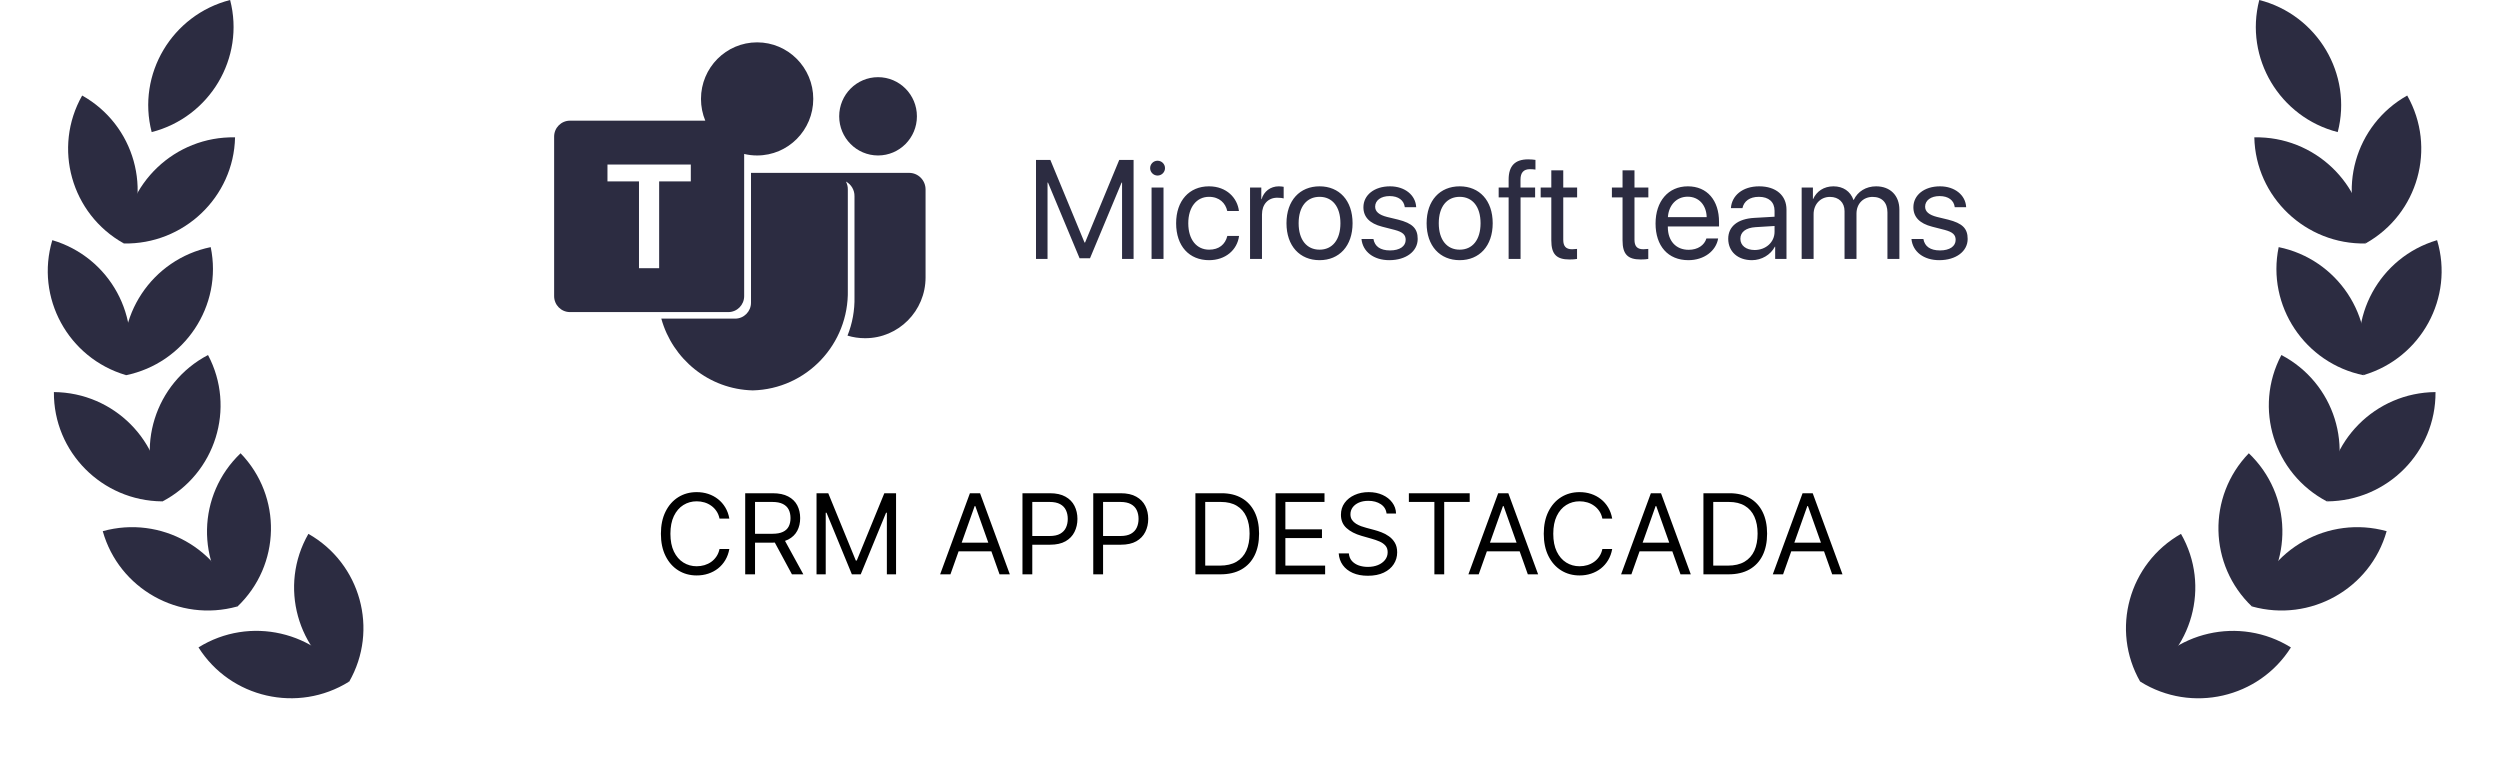 <svg width="235" height="72" viewBox="0 0 235 72" fill="none" xmlns="http://www.w3.org/2000/svg">
<path d="M14.258 12.418C12.844 6.965 16.175 1.398 21.631 0C23.046 5.452 19.715 11.02 14.258 12.418Z" fill="#2C2C41"/>
<path d="M11.62 22.887C11.74 17.258 16.465 12.792 22.095 12.911C21.975 18.54 17.249 23.006 11.62 22.887Z" fill="#2C2C41"/>
<path d="M11.617 22.87C14.402 17.966 12.643 11.739 7.724 8.98C4.94 13.884 6.698 20.112 11.617 22.87Z" fill="#2C2C41"/>
<path d="M11.829 35.273C10.685 29.759 14.289 24.36 19.807 23.23C20.951 28.745 17.347 34.143 11.829 35.273Z" fill="#2C2C41"/>
<path d="M11.823 35.256C13.44 29.859 10.332 24.177 4.917 22.575C3.3 27.972 6.408 33.654 11.823 35.256Z" fill="#2C2C41"/>
<path d="M15.257 47.143C12.617 42.161 14.557 35.987 19.554 33.372C22.194 38.354 20.254 44.528 15.257 47.143Z" fill="#2C2C41"/>
<path d="M15.245 47.129C15.289 41.499 10.722 36.899 5.066 36.855C5.021 42.485 9.588 47.085 15.245 47.129Z" fill="#2C2C41"/>
<path d="M22.314 57.022C18.391 52.959 18.526 46.505 22.615 42.607C26.538 46.671 26.403 53.124 22.314 57.022Z" fill="#2C2C41"/>
<path d="M22.298 57.011C20.776 51.588 15.117 48.417 9.659 49.93C11.182 55.354 16.84 58.524 22.298 57.011Z" fill="#2C2C41"/>
<path d="M32.817 64.089C27.912 61.308 26.182 55.072 28.99 50.182C33.895 52.962 35.625 59.199 32.817 64.089Z" fill="#2C2C41"/>
<path d="M32.8 64.082C29.797 59.319 23.46 57.866 18.658 60.856C21.661 65.619 27.998 67.072 32.8 64.082Z" fill="#2C2C41"/>
<path d="M219.746 12.418C221.16 6.965 217.829 1.398 212.372 0C210.958 5.452 214.289 11.02 219.746 12.418Z" fill="#2C2C41"/>
<path d="M222.381 22.887C222.261 17.258 217.536 12.792 211.906 12.911C212.026 18.54 216.752 23.006 222.381 22.887Z" fill="#2C2C41"/>
<path d="M222.385 22.87C219.6 17.966 221.359 11.739 226.278 8.98C229.062 13.884 227.304 20.112 222.385 22.87Z" fill="#2C2C41"/>
<path d="M222.173 35.272C223.317 29.758 219.713 24.359 214.195 23.23C213.052 28.744 216.655 34.142 222.173 35.272Z" fill="#2C2C41"/>
<path d="M222.181 35.256C220.564 29.859 223.671 24.177 229.086 22.575C230.703 27.972 227.595 33.654 222.181 35.256Z" fill="#2C2C41"/>
<path d="M218.746 47.143C221.387 42.161 219.446 35.987 214.45 33.372C211.809 38.354 213.75 44.528 218.746 47.143Z" fill="#2C2C41"/>
<path d="M218.759 47.129C218.715 41.499 223.282 36.899 228.938 36.855C228.983 42.485 224.416 47.085 218.759 47.129Z" fill="#2C2C41"/>
<path d="M211.69 57.022C215.612 52.959 215.477 46.505 211.388 42.607C207.466 46.671 207.601 53.124 211.69 57.022Z" fill="#2C2C41"/>
<path d="M211.705 57.011C213.228 51.588 218.886 48.417 224.344 49.93C222.822 55.354 217.163 58.524 211.705 57.011Z" fill="#2C2C41"/>
<path d="M201.186 64.091C206.091 61.31 207.821 55.074 205.013 50.184C200.109 52.964 198.378 59.201 201.186 64.091Z" fill="#2C2C41"/>
<path d="M201.204 64.085C204.207 59.322 210.544 57.869 215.346 60.859C212.343 65.622 206.006 67.075 201.204 64.085Z" fill="#2C2C41"/>
<path d="M82.537 14.614C84.554 14.614 86.19 12.966 86.19 10.934C86.19 8.901 84.554 7.254 82.537 7.254C80.519 7.254 78.884 8.901 78.884 10.934C78.884 12.966 80.519 14.614 82.537 14.614Z" fill="#2C2C41"/>
<path d="M85.46 16.25H78.207H76.442H70.594V28.452C70.594 29.281 69.928 29.951 69.106 29.951H62.163C63.216 33.76 66.637 36.596 70.763 36.697C75.815 36.572 79.813 32.35 79.695 27.259V17.823C79.702 17.549 79.636 17.288 79.515 17.063C80.007 17.328 80.336 17.855 80.322 18.454V27.892C80.352 29.184 80.117 30.42 79.665 31.548C80.186 31.706 80.735 31.791 81.306 31.791H81.332C84.464 31.791 87.003 29.233 87.003 26.079V17.804C87.001 16.946 86.311 16.25 85.46 16.25Z" fill="#2C2C41"/>
<path d="M71.169 3.981C68.254 3.981 65.892 6.361 65.892 9.298C65.892 10.022 66.036 10.713 66.296 11.343H53.576C52.754 11.343 52.088 12.013 52.088 12.842V27.837C52.088 28.665 52.754 29.336 53.576 29.336H68.463C69.285 29.336 69.951 28.665 69.951 27.837V14.472C70.342 14.565 70.75 14.614 71.169 14.614C74.085 14.614 76.447 12.234 76.447 9.298C76.447 6.361 74.085 3.981 71.169 3.981ZM64.936 17.05H61.96V25.213H60.065V17.05H57.102V15.466H64.936V17.05Z" fill="#2C2C41"/>
<path d="M106.557 24.34V15.031H105.209L101.996 22.798H101.945L98.732 15.031H97.384V24.34H98.468V17.166H98.513L101.48 24.275H102.461L105.428 17.166H105.473V24.34H106.557ZM108.247 24.34H109.37V17.631H108.247V24.34ZM108.808 16.502C109.195 16.502 109.511 16.186 109.511 15.805C109.511 15.418 109.195 15.108 108.808 15.108C108.428 15.108 108.112 15.418 108.112 15.805C108.112 16.186 108.428 16.502 108.808 16.502ZM116.459 19.831C116.317 18.624 115.317 17.515 113.64 17.515C111.789 17.515 110.556 18.869 110.556 20.985C110.556 23.146 111.795 24.456 113.653 24.456C115.175 24.456 116.298 23.514 116.472 22.179H115.369C115.175 22.985 114.575 23.469 113.659 23.469C112.498 23.469 111.698 22.546 111.698 20.985C111.698 19.463 112.485 18.502 113.646 18.502C114.633 18.502 115.201 19.102 115.362 19.831H116.459ZM117.504 24.34H118.626V20.16C118.626 19.211 119.194 18.585 120.065 18.585C120.336 18.585 120.575 18.618 120.665 18.65V17.56C120.575 17.547 120.407 17.515 120.213 17.515C119.426 17.515 118.807 17.986 118.588 18.727H118.562V17.631H117.504V24.34ZM124.039 24.456C125.89 24.456 127.142 23.12 127.142 20.985C127.142 18.843 125.89 17.515 124.039 17.515C122.181 17.515 120.929 18.843 120.929 20.985C120.929 23.12 122.181 24.456 124.039 24.456ZM124.039 23.469C122.852 23.469 122.071 22.566 122.071 20.985C122.071 19.405 122.852 18.502 124.039 18.502C125.226 18.502 126 19.405 126 20.985C126 22.566 125.226 23.469 124.039 23.469ZM128.161 19.482C128.161 20.398 128.741 21.005 129.922 21.308L131.102 21.611C131.857 21.811 132.134 22.069 132.134 22.546C132.134 23.153 131.573 23.54 130.664 23.54C129.754 23.54 129.225 23.166 129.103 22.469H127.98C128.096 23.656 129.122 24.456 130.593 24.456C132.16 24.456 133.263 23.63 133.263 22.462C133.263 21.476 132.773 20.985 131.418 20.643L130.38 20.392C129.619 20.198 129.264 19.889 129.264 19.424C129.264 18.837 129.806 18.431 130.625 18.431C131.451 18.431 131.973 18.831 132.051 19.476H133.121C133.07 18.34 132.051 17.515 130.664 17.515C129.186 17.515 128.161 18.334 128.161 19.482ZM137.211 24.456C139.063 24.456 140.314 23.12 140.314 20.985C140.314 18.843 139.063 17.515 137.211 17.515C135.353 17.515 134.102 18.843 134.102 20.985C134.102 23.12 135.353 24.456 137.211 24.456ZM137.211 23.469C136.024 23.469 135.244 22.566 135.244 20.985C135.244 19.405 136.024 18.502 137.211 18.502C138.398 18.502 139.172 19.405 139.172 20.985C139.172 22.566 138.398 23.469 137.211 23.469ZM141.811 24.34H142.933V18.553H144.301V17.631H142.927V16.889C142.927 16.224 143.217 15.902 143.823 15.902C144.01 15.902 144.197 15.921 144.333 15.941V15.031C144.172 15.005 143.901 14.979 143.649 14.979C142.411 14.979 141.811 15.592 141.811 16.883V17.631H140.875V18.553H141.811V24.34ZM145.823 16.012V17.631H144.823V18.553H145.823V22.598C145.823 23.888 146.3 24.391 147.533 24.391C147.797 24.391 148.107 24.372 148.242 24.34V23.398C148.165 23.411 147.907 23.43 147.778 23.43C147.204 23.43 146.946 23.153 146.946 22.54V18.553H148.249V17.631H146.946V16.012H145.823ZM152.519 16.012V17.631H151.519V18.553H152.519V22.598C152.519 23.888 152.996 24.391 154.228 24.391C154.493 24.391 154.803 24.372 154.938 24.34V23.398C154.861 23.411 154.603 23.43 154.474 23.43C153.9 23.43 153.641 23.153 153.641 22.54V18.553H154.945V17.631H153.641V16.012H152.519ZM158.641 18.489C159.699 18.489 160.402 19.289 160.428 20.411H156.783C156.854 19.295 157.589 18.489 158.641 18.489ZM160.402 22.417C160.215 23.049 159.589 23.482 158.738 23.482C157.531 23.482 156.777 22.637 156.777 21.353V21.288H161.589V20.863C161.589 18.831 160.473 17.515 158.66 17.515C156.809 17.515 155.622 18.927 155.622 21.011C155.622 23.12 156.789 24.456 158.712 24.456C160.176 24.456 161.311 23.591 161.505 22.417H160.402ZM164.937 23.501C164.131 23.501 163.595 23.082 163.595 22.443C163.595 21.811 164.111 21.411 165.014 21.353L166.808 21.243V21.792C166.808 22.759 165.995 23.501 164.937 23.501ZM164.685 24.456C165.588 24.456 166.44 23.953 166.84 23.185H166.866V24.34H167.93V19.701C167.93 18.366 166.937 17.515 165.363 17.515C163.776 17.515 162.782 18.405 162.705 19.566H163.789C163.931 18.908 164.472 18.502 165.337 18.502C166.266 18.502 166.808 18.992 166.808 19.811V20.372L164.885 20.482C163.337 20.572 162.453 21.295 162.453 22.443C162.453 23.649 163.35 24.456 164.685 24.456ZM169.356 24.34H170.478V20.134C170.478 19.205 171.123 18.508 172.013 18.508C172.846 18.508 173.387 19.037 173.387 19.843V24.34H174.51V20.076C174.51 19.166 175.136 18.508 176.026 18.508C176.91 18.508 177.419 19.05 177.419 19.966V24.34H178.542V19.708C178.542 18.379 177.684 17.515 176.355 17.515C175.413 17.515 174.626 17.992 174.252 18.792H174.226C173.936 17.979 173.258 17.515 172.342 17.515C171.439 17.515 170.755 17.992 170.439 18.702H170.414V17.631H169.356V24.34ZM179.858 19.482C179.858 20.398 180.438 21.005 181.619 21.308L182.799 21.611C183.554 21.811 183.831 22.069 183.831 22.546C183.831 23.153 183.27 23.54 182.36 23.54C181.451 23.54 180.922 23.166 180.799 22.469H179.677C179.793 23.656 180.819 24.456 182.29 24.456C183.857 24.456 184.96 23.63 184.96 22.462C184.96 21.476 184.47 20.985 183.115 20.643L182.077 20.392C181.315 20.198 180.961 19.889 180.961 19.424C180.961 18.837 181.503 18.431 182.322 18.431C183.147 18.431 183.67 18.831 183.747 19.476H184.818C184.767 18.34 183.747 17.515 182.36 17.515C180.883 17.515 179.858 18.334 179.858 19.482Z" fill="#2C2C41"/>
<path d="M68.558 48.746H67.635C67.58 48.481 67.484 48.247 67.348 48.046C67.214 47.845 67.05 47.677 66.857 47.54C66.665 47.401 66.453 47.297 66.22 47.227C65.987 47.158 65.744 47.123 65.49 47.123C65.029 47.123 64.611 47.24 64.236 47.473C63.864 47.706 63.567 48.05 63.346 48.504C63.128 48.958 63.019 49.515 63.019 50.175C63.019 50.836 63.128 51.393 63.346 51.847C63.567 52.301 63.864 52.645 64.236 52.878C64.611 53.111 65.029 53.228 65.49 53.228C65.744 53.228 65.987 53.193 66.22 53.124C66.453 53.054 66.665 52.951 66.857 52.815C67.05 52.676 67.214 52.506 67.348 52.305C67.484 52.101 67.58 51.868 67.635 51.605H68.558C68.488 51.995 68.362 52.343 68.178 52.651C67.994 52.959 67.766 53.221 67.493 53.436C67.22 53.65 66.914 53.812 66.574 53.924C66.236 54.036 65.875 54.092 65.49 54.092C64.84 54.092 64.262 53.933 63.756 53.615C63.249 53.297 62.851 52.846 62.561 52.26C62.27 51.674 62.125 50.98 62.125 50.175C62.125 49.371 62.27 48.677 62.561 48.091C62.851 47.505 63.249 47.054 63.756 46.736C64.262 46.418 64.84 46.26 65.49 46.26C65.875 46.26 66.236 46.315 66.574 46.427C66.914 46.539 67.22 46.703 67.493 46.918C67.766 47.132 67.994 47.392 68.178 47.7C68.362 48.005 68.488 48.354 68.558 48.746ZM70.049 53.987V46.364H72.625C73.221 46.364 73.71 46.465 74.092 46.669C74.474 46.87 74.757 47.147 74.941 47.499C75.124 47.852 75.216 48.252 75.216 48.702C75.216 49.151 75.124 49.549 74.941 49.896C74.757 50.244 74.475 50.517 74.096 50.715C73.716 50.911 73.231 51.009 72.64 51.009H70.556V50.175H72.611C73.017 50.175 73.345 50.116 73.593 49.997C73.844 49.878 74.025 49.709 74.137 49.491C74.251 49.27 74.308 49.007 74.308 48.702C74.308 48.396 74.251 48.13 74.137 47.901C74.022 47.673 73.84 47.497 73.59 47.373C73.339 47.246 73.007 47.183 72.596 47.183H70.973V53.987H70.049ZM73.638 50.563L75.514 53.987H74.442L72.596 50.563H73.638ZM76.754 46.364H77.856L80.447 52.692H80.536L83.127 46.364H84.229V53.987H83.365V48.195H83.291L80.909 53.987H80.075L77.692 48.195H77.618V53.987H76.754V46.364ZM89.341 53.987H88.373L91.172 46.364H92.125L94.924 53.987H93.957L91.679 47.57H91.619L89.341 53.987ZM89.698 51.009H93.599V51.828H89.698V51.009ZM96.112 53.987V46.364H98.688C99.286 46.364 99.775 46.472 100.155 46.688C100.537 46.901 100.82 47.19 101.003 47.555C101.187 47.92 101.279 48.327 101.279 48.776C101.279 49.225 101.187 49.633 101.003 50.001C100.822 50.368 100.542 50.661 100.162 50.879C99.782 51.095 99.296 51.203 98.703 51.203H96.856V50.384H98.673C99.082 50.384 99.411 50.313 99.659 50.172C99.908 50.03 100.088 49.839 100.199 49.599C100.313 49.355 100.37 49.081 100.37 48.776C100.37 48.471 100.313 48.198 100.199 47.957C100.088 47.716 99.906 47.528 99.656 47.391C99.405 47.252 99.073 47.183 98.658 47.183H97.035V53.987H96.112ZM102.766 53.987V46.364H105.342C105.94 46.364 106.429 46.472 106.808 46.688C107.191 46.901 107.473 47.19 107.657 47.555C107.841 47.92 107.933 48.327 107.933 48.776C107.933 49.225 107.841 49.633 107.657 50.001C107.476 50.368 107.195 50.661 106.816 50.879C106.436 51.095 105.95 51.203 105.357 51.203H103.51V50.384H105.327C105.736 50.384 106.065 50.313 106.313 50.172C106.561 50.03 106.741 49.839 106.853 49.599C106.967 49.355 107.024 49.081 107.024 48.776C107.024 48.471 106.967 48.198 106.853 47.957C106.741 47.716 106.56 47.528 106.31 47.391C106.059 47.252 105.726 47.183 105.312 47.183H103.689V53.987H102.766ZM114.72 53.987H112.368V46.364H114.825C115.564 46.364 116.197 46.516 116.723 46.822C117.249 47.124 117.652 47.56 117.933 48.128C118.213 48.694 118.353 49.371 118.353 50.161C118.353 50.955 118.212 51.639 117.929 52.212C117.646 52.782 117.234 53.222 116.693 53.529C116.152 53.835 115.495 53.987 114.72 53.987ZM113.291 53.168H114.661C115.291 53.168 115.814 53.047 116.228 52.804C116.642 52.56 116.951 52.214 117.155 51.765C117.358 51.316 117.46 50.781 117.46 50.161C117.46 49.545 117.36 49.015 117.159 48.571C116.958 48.124 116.657 47.782 116.258 47.544C115.858 47.303 115.361 47.183 114.765 47.183H113.291V53.168ZM119.902 53.987V46.364H124.503V47.183H120.825V49.759H124.265V50.578H120.825V53.168H124.562V53.987H119.902ZM130.336 48.27C130.291 47.892 130.11 47.6 129.792 47.391C129.475 47.183 129.085 47.078 128.624 47.078C128.286 47.078 127.991 47.133 127.738 47.242C127.487 47.352 127.291 47.502 127.15 47.693C127.011 47.884 126.941 48.101 126.941 48.344C126.941 48.548 126.989 48.723 127.086 48.869C127.185 49.013 127.312 49.133 127.466 49.23C127.62 49.324 127.781 49.403 127.95 49.465C128.119 49.524 128.274 49.572 128.415 49.61L129.189 49.818C129.388 49.87 129.609 49.942 129.852 50.034C130.098 50.126 130.332 50.251 130.556 50.41C130.781 50.566 130.967 50.767 131.114 51.013C131.26 51.259 131.334 51.56 131.334 51.918C131.334 52.33 131.226 52.702 131.01 53.034C130.796 53.367 130.484 53.631 130.072 53.827C129.662 54.023 129.165 54.121 128.579 54.121C128.033 54.121 127.56 54.033 127.161 53.857C126.764 53.681 126.451 53.435 126.223 53.12C125.997 52.805 125.869 52.439 125.839 52.022H126.792C126.817 52.31 126.914 52.548 127.083 52.737C127.254 52.923 127.47 53.062 127.73 53.154C127.993 53.243 128.276 53.288 128.579 53.288C128.931 53.288 129.248 53.23 129.528 53.116C129.809 53 130.031 52.838 130.194 52.632C130.358 52.424 130.44 52.181 130.44 51.903C130.44 51.65 130.369 51.444 130.228 51.285C130.086 51.126 129.9 50.997 129.67 50.898C129.439 50.798 129.189 50.712 128.921 50.637L127.983 50.369C127.388 50.198 126.916 49.953 126.569 49.636C126.221 49.318 126.048 48.903 126.048 48.389C126.048 47.962 126.163 47.59 126.394 47.272C126.627 46.952 126.94 46.704 127.332 46.528C127.726 46.349 128.167 46.26 128.653 46.26C129.145 46.26 129.581 46.348 129.964 46.524C130.346 46.698 130.649 46.936 130.872 47.239C131.098 47.541 131.217 47.885 131.229 48.27H130.336ZM132.434 47.183V46.364H138.152V47.183H135.755V53.987H134.832V47.183H132.434ZM138.999 53.987H138.031L140.83 46.364H141.783L144.583 53.987H143.615L141.337 47.57H141.277L138.999 53.987ZM139.356 51.009H143.257V51.828H139.356V51.009ZM151.546 48.746H150.623C150.568 48.481 150.473 48.247 150.336 48.046C150.202 47.845 150.039 47.677 149.845 47.54C149.654 47.401 149.442 47.297 149.209 47.227C148.975 47.158 148.732 47.123 148.479 47.123C148.017 47.123 147.599 47.24 147.225 47.473C146.852 47.706 146.556 48.05 146.335 48.504C146.116 48.958 146.007 49.515 146.007 50.175C146.007 50.836 146.116 51.393 146.335 51.847C146.556 52.301 146.852 52.645 147.225 52.878C147.599 53.111 148.017 53.228 148.479 53.228C148.732 53.228 148.975 53.193 149.209 53.124C149.442 53.054 149.654 52.951 149.845 52.815C150.039 52.676 150.202 52.506 150.336 52.305C150.473 52.101 150.568 51.868 150.623 51.605H151.546C151.477 51.995 151.35 52.343 151.167 52.651C150.983 52.959 150.755 53.221 150.482 53.436C150.209 53.65 149.902 53.812 149.562 53.924C149.225 54.036 148.864 54.092 148.479 54.092C147.829 54.092 147.251 53.933 146.744 53.615C146.238 53.297 145.84 52.846 145.549 52.26C145.259 51.674 145.114 50.98 145.114 50.175C145.114 49.371 145.259 48.677 145.549 48.091C145.84 47.505 146.238 47.054 146.744 46.736C147.251 46.418 147.829 46.26 148.479 46.26C148.864 46.26 149.225 46.315 149.562 46.427C149.902 46.539 150.209 46.703 150.482 46.918C150.755 47.132 150.983 47.392 151.167 47.7C151.35 48.005 151.477 48.354 151.546 48.746ZM153.351 53.987H152.383L155.182 46.364H156.135L158.934 53.987H157.966L155.688 47.57H155.629L153.351 53.987ZM153.708 51.009H157.609V51.828H153.708V51.009ZM162.474 53.987H160.122V46.364H162.579C163.318 46.364 163.951 46.516 164.477 46.822C165.003 47.124 165.406 47.56 165.687 48.128C165.967 48.694 166.107 49.371 166.107 50.161C166.107 50.955 165.966 51.639 165.683 52.212C165.4 52.782 164.988 53.222 164.447 53.529C163.906 53.835 163.249 53.987 162.474 53.987ZM161.045 53.168H162.415C163.045 53.168 163.567 53.047 163.982 52.804C164.396 52.56 164.705 52.214 164.909 51.765C165.112 51.316 165.214 50.781 165.214 50.161C165.214 49.545 165.114 49.015 164.913 48.571C164.712 48.124 164.411 47.782 164.012 47.544C163.612 47.303 163.115 47.183 162.519 47.183H161.045V53.168ZM167.61 53.987H166.643L169.442 46.364H170.395L173.194 53.987H172.226L169.948 47.57H169.888L167.61 53.987ZM167.968 51.009H171.869V51.828H167.968V51.009Z" fill="black"/>
</svg>
